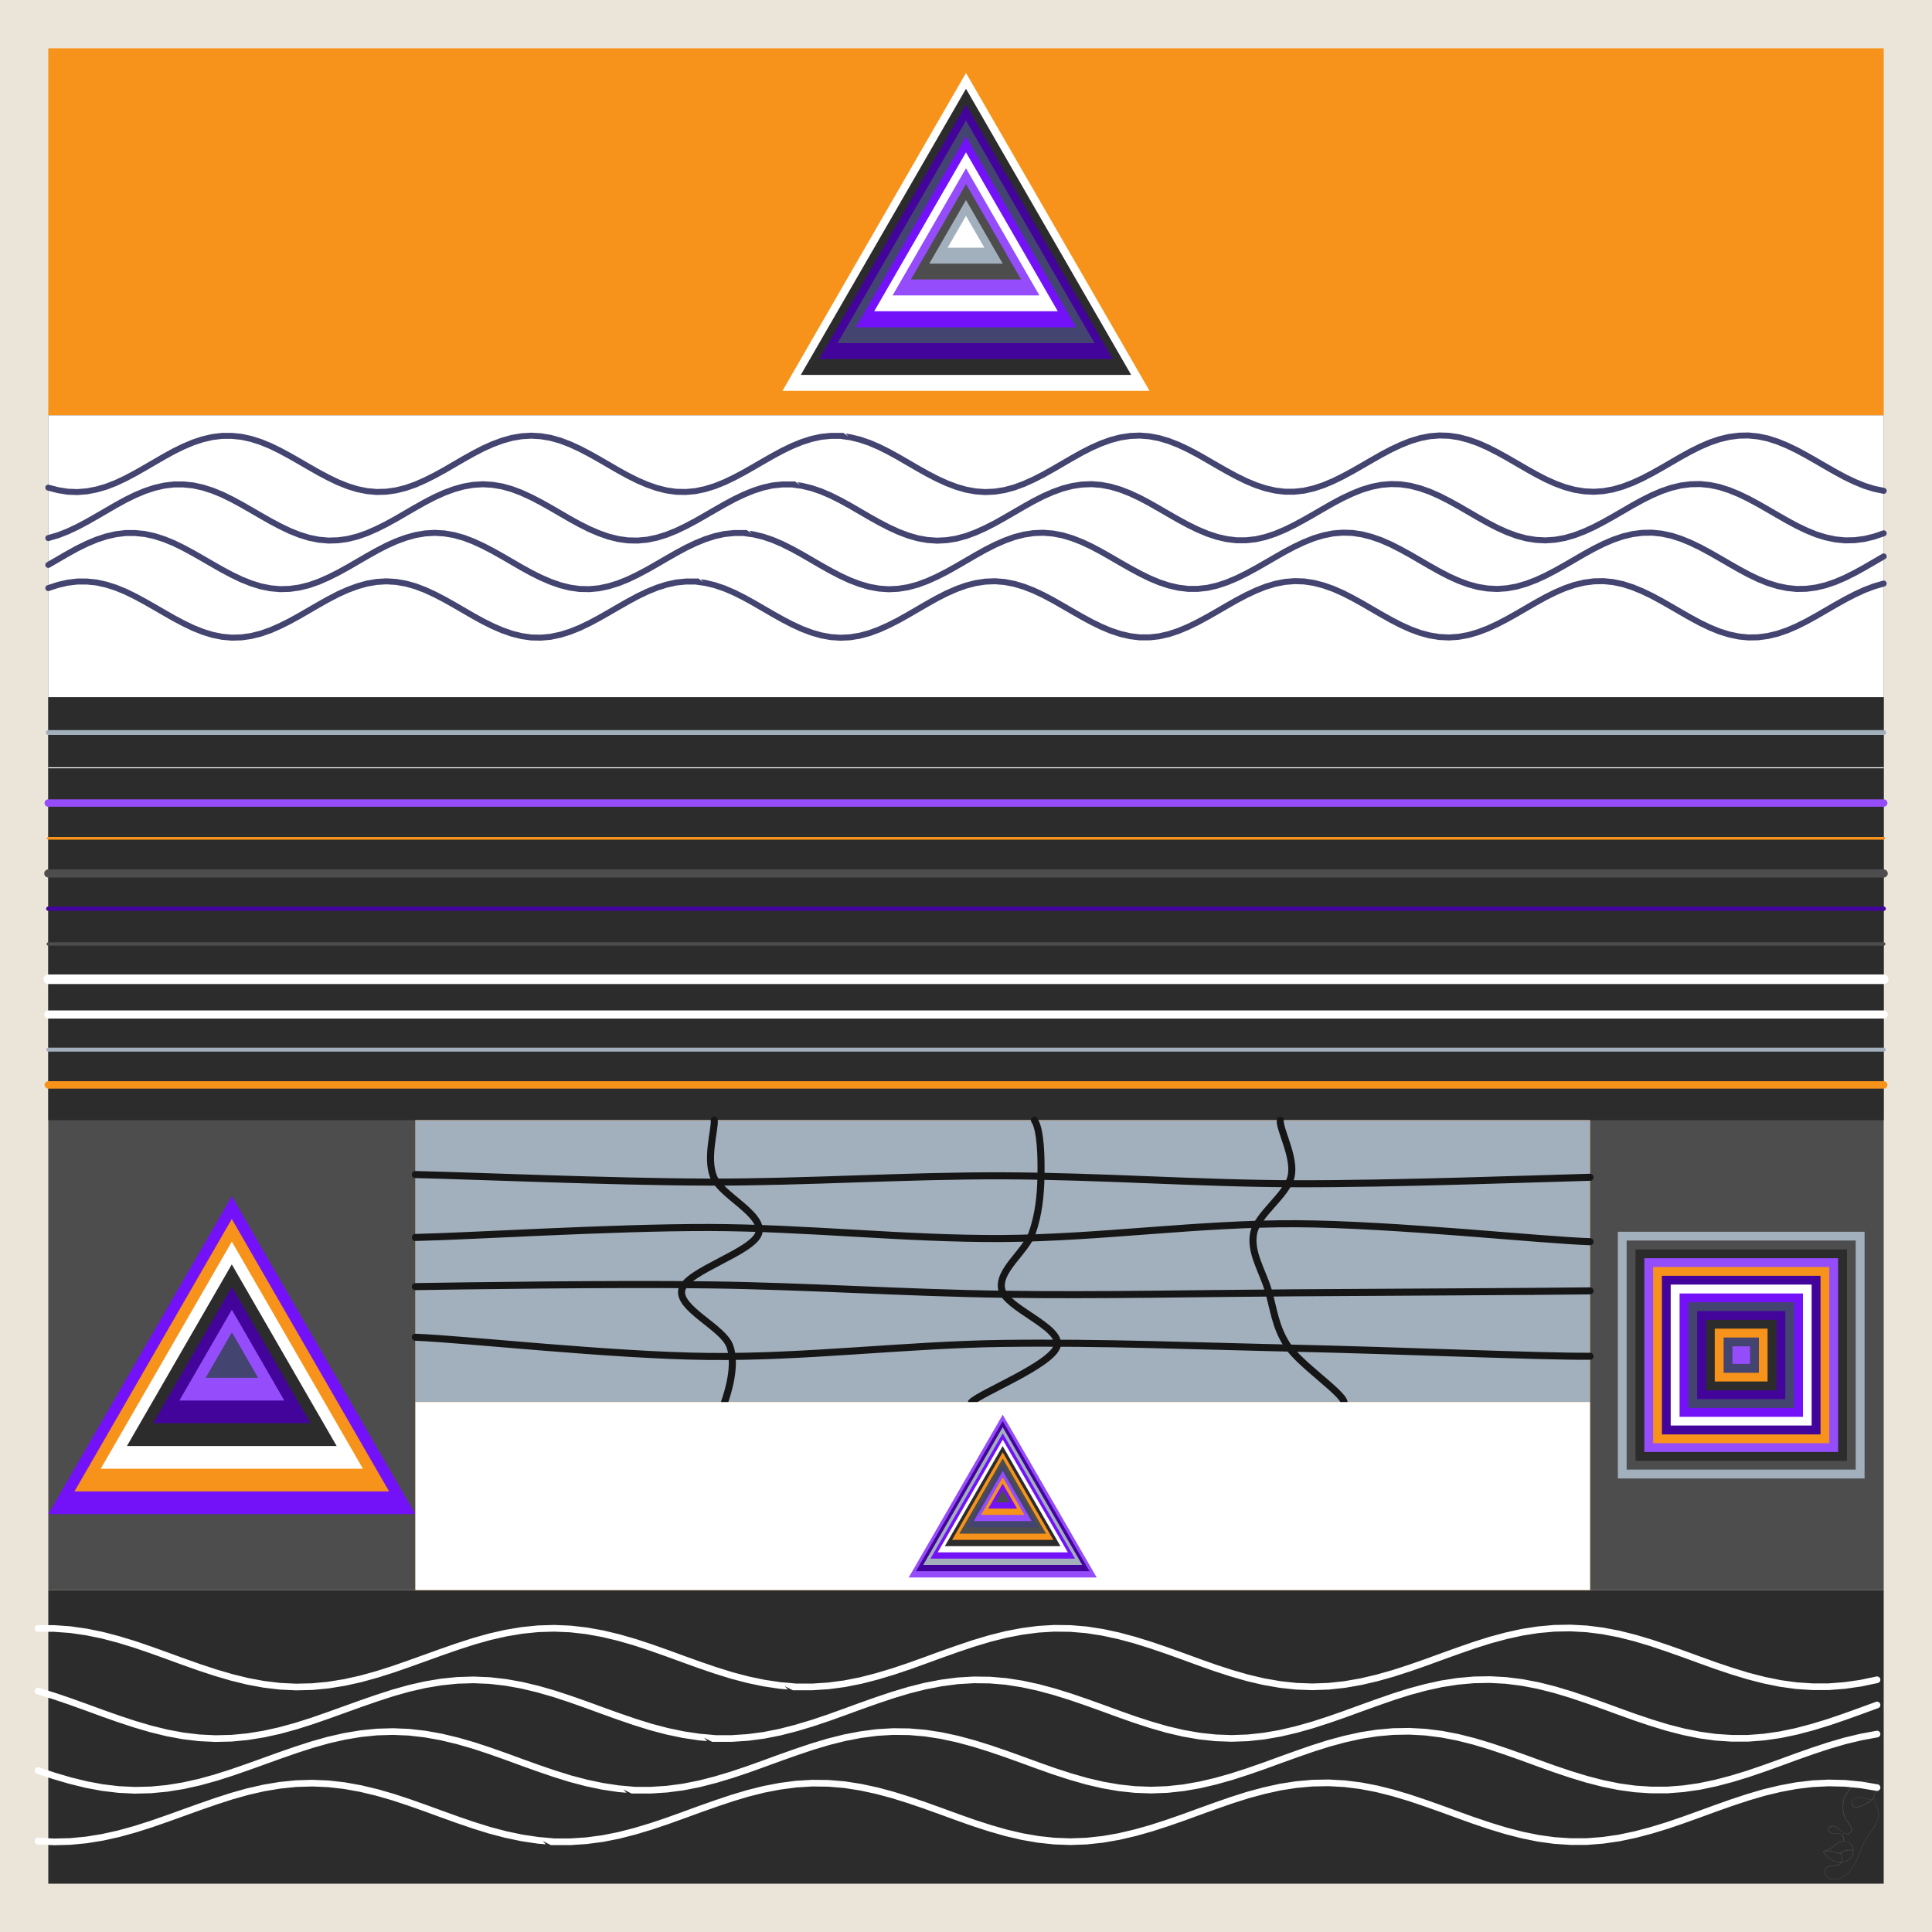 <svg viewBox="0 0 2000 2000" version="1.1" xmlns="http://www.w3.org/2000/svg" id="Camada_1">
  
  <defs>
    <style>
      .st0 {
        fill: #a2afbc;
      }

      .st1 {
        stroke-width: 6.9px;
      }

      .st1, .st2, .st3, .st4, .st5, .st6, .st7, .st8, .st9, .st10, .st11, .st12, .st13, .st14 {
        fill: none;
        stroke-miterlimit: 10;
      }

      .st1, .st2, .st3, .st4, .st6, .st7, .st8, .st9, .st10, .st11, .st12, .st13, .st14 {
        stroke-linecap: round;
      }

      .st1, .st2, .st5, .st10 {
        stroke: #fff;
      }

      .st15 {
        fill: #2c2c2c;
      }

      .st2 {
        stroke-width: 8.4px;
      }

      .st16 {
        fill: #4d4d4d;
      }

      .st3 {
        stroke-width: 5px;
      }

      .st3, .st6 {
        stroke: #a2afbc;
      }

      .st17 {
        fill: #fff;
      }

      .st4 {
        stroke: #161616;
        stroke-width: 7.3px;
      }

      .st6 {
        stroke-width: 4.1px;
      }

      .st18 {
        fill: #f7931a;
      }

      .st19 {
        fill: #43049c;
      }

      .st7 {
        stroke: #444471;
        stroke-width: 6.2px;
      }

      .st8 {
        stroke: #43049c;
        stroke-width: 4.5px;
      }

      .st9 {
        stroke-width: 7.7px;
      }

      .st9, .st13 {
        stroke: #f7931a;
      }

      .st20 {
        fill: #7312f9;
      }

      .st10 {
        stroke-width: 9.9px;
      }

      .st11 {
        stroke-width: 8.4px;
      }

      .st11, .st12 {
        stroke: #4d4d4d;
      }

      .st21 {
        opacity: .2;
      }

      .st22 {
        fill: #954cfa;
      }

      .st23 {
        fill: #444471;
      }

      .st24 {
        fill: #ebe5d9;
      }

      .st25 {
        fill: #aeaeae;
      }

      .st12 {
        stroke-width: 3.5px;
      }

      .st13 {
        stroke-width: 2.8px;
      }

      .st14 {
        stroke: #954cfa;
        stroke-width: 7.7px;
      }
    </style>
  </defs>
  <rect height="2000" width="2000" class="st24"></rect>
  <path d="M50,1646h1900v304H50v-304Z" class="st15"></path>
  <g class="st21">
    <path d="M1916.8,1850.1c5.8-4.9,13.4-7.1,20.8-7.5,2.4-.2,5.1.2,7,1.8,1.4,1.2,1.6,3.4,1.1,5.1-1.1,3.6-4.5,5.8-5.4,9.4-.6,1.9-.1,4,.5,5.9,1.2,3.3,3.3,6.4,3.9,9.9,1,5-.6,10.2-3,14.6-3.7,6.7-9.3,12.3-12.5,19.4-3.4,6.9-5.5,14.4-9.2,21.2-2.6,4.8-6,9.3-10.6,12.4-4,2.6-8.9,4.1-13.6,3.2-3-.6-5.7-2.7-6.6-5.6-.8-2.4-.3-5.5,1.8-7.1,2.3-1.8,5.4-1.7,8.2-1.9,2.3-.1,4.8-.7,6.1-2.7-7.9,0-14.7-5.4-18.5-11.9,2.4-.8,5-1.2,7.1-2.5,3-1.8,5.4-4.4,8.5-6.1,1.7-1,3.6-1.5,5.5-1.8.9-2.7-.1-5.9-2.7-7.3-3.2-1.5-6.9.3-10.2-.9-1.6-.6-2.9-2.3-2.6-4.1.5-2.6,3.5-4.4,6-3.6,4.8,1,7,6.2,11.5,7.8,1.8.6,4.1.5,5.4-1,1.3-1.6,1.3-3.9.4-5.7-1.1-2.3-2.8-4.1-4.2-6.2-3.1-4.8-4.6-10.6-4.2-16.3.4-7.1,3.8-14,9.3-18.6ZM1933.1,1843.8c-5.2.8-10.4,2.4-14.6,5.7-5,3.8-8.6,9.4-9.9,15.5-1.3,5.7-.4,11.9,2.2,17.1,1.3,3.2,4.1,5.5,5.6,8.6.8,1.7,1.1,3.7.3,5.5-.5,1.2-1.7,2.1-3,2.4-2.2.4-4.6-.1-6.3-1.6-1.6-1.2-3.1-2.6-4.5-3.9-1.8-1.5-4.2-2.9-6.7-2.4-1.7.5-3.5,2.2-3.1,4.1.4,1.2,1.5,2,2.7,2.5,3.1,1.2,6.7-.7,9.8.9,2.8,1.4,4.1,4.9,3.2,7.8,2.4,0,4.8.8,6.6,2.4,2.9,2.4,3.9,6.5,3.2,10.1-.8,4-4,7.2-7.7,8.7-1.5.7-3.2.7-4.7,1.2-1.3,1.6-3.1,2.8-5.1,2.9-3.5.6-8-.2-10.5,3-2.8,3.6,0,9.1,4,10.3,4.3,1.5,9.1.4,13-1.7,5.2-3,9.1-7.8,11.9-13.1,4.3-7.9,6.5-16.9,11.1-24.7,3.5-6.4,8.9-11.7,11.9-18.5,1.7-3.8,2.6-8.2,1.6-12.3-.6-3-2.3-5.6-3.4-8.5-.4-1.2-.7-2.5-1.1-3.7-5,4.3-11,7.8-17.5,9.1-1.8.5-3.8-.4-4.8-2-1.7-2.7-.3-6.6,2.5-8,2.8-1.6,6.1-.9,9.1,0,3.4.9,7.3,2,10.6.3-.2-2.2.6-4.4,2-6.2,1.6-2.2,3.8-4.4,3.8-7.3.1-1.9-1.2-3.7-3-4.3-3-.9-6.2-.5-9.2.1ZM1917.7,1864c-1.2,2.1-.4,5.2,1.8,6.3,2.2.8,4.5-.3,6.6-.9,4.3-1.5,8.2-3.9,11.7-6.8-.8,0-1.6.2-2.5.2-4.2.1-8-2.3-12.3-2-2.1.1-4.5,1.1-5.4,3.2ZM1899.3,1910.6c-2.5,2-5,4.2-8.2,5.1,4.2-.1,8.3,1.4,12.3,2.3,2.2.4,3.6-1.7,5.6-2.3,2.9-1,6.1-1.1,9.1-.7-.5-4-3.3-7.8-7.5-8.5-4.2-.6-8.2,1.5-11.4,4ZM1911.1,1915.9c-2.1.3-3.8,1.6-5.5,2.7,2.2,2.5,2.1,6.1.9,9,2.3-.3,4.7-.9,6.6-2.3,3.2-2.2,5.4-5.9,5.1-9.8-2.4.2-4.8,0-7.2.5ZM1887.8,1916.7c1.5,2.2,3.1,4.2,5.1,6,3.5,3.1,8.2,5.2,12.9,4.9,1.3-2.7,1.4-6.3-.8-8.5-.9-.4-2-.3-3-.7-4.6-1.4-9.5-2.7-14.3-1.7Z" class="st25"></path>
  </g>
  <path d="M50,50h1900v380H50V50Z" class="st18"></path>
  <path d="M1000,75.5l-190,329.1h380l-190-329.1h0" class="st17"></path>
  <path d="M1000,91.9l-171,296.2h342l-171-296.2h0" class="st15"></path>
  <path d="M1000,108.4l-152,263.3h304l-152-263.3h0" class="st19"></path>
  <path d="M1000,124.8l-133,230.4h266l-133-230.4h0" class="st23"></path>
  <path d="M1000,141.3l-114,197.5h228l-114-197.5h0" class="st20"></path>
  <path d="M1000,157.7l-95,164.5h190l-95-164.5h0" class="st17"></path>
  <path d="M1000,174.2l-76,131.6h152l-76-131.6h0" class="st22"></path>
  <path d="M1000,190.6l-57,98.7h114l-57-98.7h0" class="st16"></path>
  <path d="M1000,207.1l-38,65.8h76l-38-65.8h0" class="st0"></path>
  <path d="M1000,223.5l-19,32.9h38l-19-32.9h0" class="st17"></path>
  <path d="M50,430h1900v1216H50V430Z" class="st16"></path>
  <path d="M50,430h1900v291.8H50v-291.8Z" class="st17"></path>
  <path d="M50,504.8l10,2.6,10,1.6,10,.4,10-.8,10-1.9,10-2.9,10-3.9,10-4.7,10-5.3,10-5.7,10-5.8,10-5.8,10-5.5,10-4.9,10-4.2,10-3.3,10-2.3,10-1.2h10c0,0,10,1,10,1l10,2.2,10,3.2,10,4.1,10,4.9,10,5.4,10,5.7,10,5.8,10,5.7,10,5.3,10,4.8,10,4,10,3.1,10,2,10,.9,10-.3,10-1.4,10-2.5,10-3.5,10-4.4,10-5,10-5.5,10-5.8,10-5.8,10-5.6,10-5.2,10-4.5,10-3.7,10-2.8,10-1.7,10-.6,10,.6,10,1.7,10,2.8,10,3.8,10,4.6,10,5.2,10,5.6,10,5.8,10,5.8,10,5.5,10,5,10,4.3,10,3.5,10,2.5,10,1.4,10,.2,10-.9,10-2.1,10-3.1,10-4,10-4.8,10-5.3,10-5.7,10-5.8,10-5.7,10-5.4,10-4.8,10-4.1,10-3.2,10-2.2,10-1h10c0,.1,10,1.4,10,1.4l10,2.4,10,3.4,10,4.3,10,5,10,5.5,10,5.8,10,5.8,10,5.6,10,5.2,10,4.6,10,3.8,10,2.9,10,1.8,10,.7,10-.5,10-1.6,10-2.7,10-3.7,10-4.5,10-5.1,10-5.6,10-5.8,10-5.8,10-5.6,10-5.1,10-4.4,10-3.6,10-2.6,10-1.5,10-.4,10,.8,10,1.9,10,3,10,3.9,10,4.7,10,5.3,10,5.7,10,5.8,10,5.7,10,5.4,10,4.9,10,4.2,10,3.3,10,2.3,10,1.2h10s10-1.1,10-1.1l10-2.3,10-3.3,10-4.2,10-4.9,10-5.4,10-5.7,10-5.8,10-5.7,10-5.3,10-4.7,10-4,10-3,10-2,10-.8,10,.3,10,1.5,10,2.6,10,3.5,10,4.4,10,5.1,10,5.5,10,5.8,10,5.8,10,5.6,10,5.2,10,4.5,10,3.7,10,2.7,10,1.6,10,.5,10-.7,10-1.8,10-2.9,10-3.8,10-4.6,10-5.2,10-5.6,10-5.8,10-5.8,10-5.5,10-5,10-4.3,10-3.4,10-2.4,10-1.3,10-.2,10,1,10,2.1,10,3.2,10,4.1,10,4.8,10,5.4,10,5.7,10,5.8,10,5.7,10,5.4,10,4.8,10,4.1,10,3.1,10,2.1" class="st7"></path>
  <path d="M50,557l10-2.9,10-3.9,10-4.7,10-5.3,10-5.7,10-5.8,10-5.8,10-5.5,10-4.9,10-4.2,10-3.3,10-2.3,10-1.2h10c0,0,10,1,10,1l10,2.2,10,3.2,10,4.1,10,4.9,10,5.4,10,5.7,10,5.8,10,5.7,10,5.3,10,4.8,10,4,10,3.1,10,2,10,.9,10-.3,10-1.4,10-2.5,10-3.5,10-4.4,10-5,10-5.5,10-5.8,10-5.8,10-5.6,10-5.2,10-4.5,10-3.7,10-2.8,10-1.7,10-.6,10,.6,10,1.7,10,2.8,10,3.8,10,4.6,10,5.2,10,5.6,10,5.8,10,5.8,10,5.5,10,5,10,4.3,10,3.5,10,2.5,10,1.4,10,.2,10-.9,10-2.1,10-3.1,10-4,10-4.8,10-5.3,10-5.7,10-5.8,10-5.7,10-5.4,10-4.8,10-4.1,10-3.2,10-2.2,10-1h10c0,.1,10,1.4,10,1.4l10,2.4,10,3.4,10,4.3,10,5,10,5.5,10,5.8,10,5.8,10,5.6,10,5.2,10,4.6,10,3.8,10,2.9,10,1.8,10,.7,10-.5,10-1.6,10-2.7,10-3.7,10-4.5,10-5.1,10-5.6,10-5.8,10-5.8,10-5.6,10-5.1,10-4.4,10-3.6,10-2.6,10-1.5,10-.4,10,.8,10,1.9,10,3,10,3.9,10,4.7,10,5.3,10,5.7,10,5.8,10,5.7,10,5.4,10,4.9,10,4.2,10,3.3,10,2.3,10,1.2h10s10-1.1,10-1.1l10-2.3,10-3.3,10-4.2,10-4.9,10-5.4,10-5.7,10-5.8,10-5.7,10-5.3,10-4.7,10-4,10-3,10-2,10-.8,10,.3,10,1.5,10,2.6,10,3.5,10,4.4,10,5.1,10,5.5,10,5.8,10,5.8,10,5.6,10,5.2,10,4.5,10,3.7,10,2.7,10,1.6,10,.5,10-.7,10-1.8,10-2.9,10-3.8,10-4.6,10-5.2,10-5.6,10-5.8,10-5.8,10-5.5,10-5,10-4.3,10-3.4,10-2.4,10-1.3,10-.2,10,1,10,2.1,10,3.2,10,4.1,10,4.8,10,5.4,10,5.7,10,5.8,10,5.7,10,5.4,10,4.8,10,4.1,10,3.1,10,2.1,10,1,10-.2,10-1.3,10-2.4,10-3.4" class="st7"></path>
  <path d="M50,584.8l10-5.8,10-5.8,10-5.5,10-4.9,10-4.2,10-3.3,10-2.3,10-1.2h10c0,0,10,1,10,1l10,2.2,10,3.2,10,4.1,10,4.9,10,5.4,10,5.7,10,5.8,10,5.7,10,5.3,10,4.8,10,4,10,3.1,10,2,10,.9,10-.3,10-1.4,10-2.5,10-3.5,10-4.4,10-5,10-5.5,10-5.8,10-5.8,10-5.6,10-5.2,10-4.5,10-3.7,10-2.8,10-1.7,10-.6,10,.6,10,1.7,10,2.8,10,3.8,10,4.6,10,5.2,10,5.6,10,5.8,10,5.8,10,5.5,10,5,10,4.3,10,3.5,10,2.5,10,1.4,10,.2,10-.9,10-2.1,10-3.1,10-4,10-4.8,10-5.3,10-5.7,10-5.8,10-5.7,10-5.4,10-4.8,10-4.1,10-3.2,10-2.2,10-1h10c0,.1,10,1.4,10,1.4l10,2.4,10,3.4,10,4.3,10,5,10,5.5,10,5.8,10,5.8,10,5.6,10,5.2,10,4.6,10,3.8,10,2.9,10,1.8,10,.7,10-.5,10-1.6,10-2.7,10-3.7,10-4.5,10-5.1,10-5.6,10-5.8,10-5.8,10-5.6,10-5.1,10-4.4,10-3.6,10-2.6,10-1.5,10-.4,10,.8,10,1.9,10,3,10,3.9,10,4.7,10,5.3,10,5.7,10,5.8,10,5.7,10,5.4,10,4.9,10,4.2,10,3.3,10,2.3,10,1.2h10s10-1.1,10-1.1l10-2.3,10-3.3,10-4.2,10-4.9,10-5.4,10-5.7,10-5.8,10-5.7,10-5.3,10-4.7,10-4,10-3,10-2,10-.8,10,.3,10,1.5,10,2.6,10,3.5,10,4.4,10,5.1,10,5.5,10,5.8,10,5.8,10,5.6,10,5.2,10,4.5,10,3.7,10,2.7,10,1.6,10,.5,10-.7,10-1.8,10-2.9,10-3.8,10-4.6,10-5.2,10-5.6,10-5.8,10-5.8,10-5.5,10-5,10-4.3,10-3.4,10-2.4,10-1.3,10-.2,10,1,10,2.1,10,3.2,10,4.1,10,4.8,10,5.4,10,5.7,10,5.8,10,5.7,10,5.4,10,4.8,10,4.1,10,3.1,10,2.1,10,1,10-.2,10-1.3,10-2.4,10-3.4,10-4.3,10-5,10-5.5,10-5.8,10-5.8" class="st7"></path>
  <path d="M50,608.8l10-3.3,10-2.3,10-1.2h10c0,0,10,1,10,1l10,2.2,10,3.2,10,4.1,10,4.9,10,5.4,10,5.7,10,5.8,10,5.7,10,5.3,10,4.8,10,4,10,3.1,10,2,10,.9,10-.3,10-1.4,10-2.5,10-3.5,10-4.4,10-5,10-5.5,10-5.8,10-5.8,10-5.6,10-5.2,10-4.5,10-3.7,10-2.8,10-1.7,10-.6,10,.6,10,1.7,10,2.8,10,3.8,10,4.6,10,5.2,10,5.6,10,5.8,10,5.8,10,5.5,10,5,10,4.3,10,3.5,10,2.5,10,1.4,10,.2,10-.9,10-2.1,10-3.1,10-4,10-4.8,10-5.3,10-5.7,10-5.8,10-5.7,10-5.4,10-4.8,10-4.1,10-3.2,10-2.2,10-1h10c0,.1,10,1.4,10,1.4l10,2.4,10,3.4,10,4.3,10,5,10,5.5,10,5.8,10,5.8,10,5.6,10,5.2,10,4.6,10,3.8,10,2.9,10,1.8,10,.7,10-.5,10-1.6,10-2.7,10-3.7,10-4.5,10-5.1,10-5.6,10-5.8,10-5.8,10-5.6,10-5.1,10-4.4,10-3.6,10-2.6,10-1.5,10-.4,10,.8,10,1.9,10,3,10,3.9,10,4.7,10,5.3,10,5.7,10,5.8,10,5.7,10,5.4,10,4.9,10,4.2,10,3.3,10,2.3,10,1.2h10s10-1.1,10-1.1l10-2.3,10-3.3,10-4.2,10-4.9,10-5.4,10-5.7,10-5.8,10-5.7,10-5.3,10-4.7,10-4,10-3,10-2,10-.8,10,.3,10,1.5,10,2.6,10,3.5,10,4.4,10,5.1,10,5.5,10,5.8,10,5.8,10,5.6,10,5.2,10,4.5,10,3.7,10,2.7,10,1.6,10,.5,10-.7,10-1.8,10-2.9,10-3.8,10-4.6,10-5.2,10-5.6,10-5.8,10-5.8,10-5.5,10-5,10-4.3,10-3.4,10-2.4,10-1.3,10-.2,10,1,10,2.1,10,3.2,10,4.1,10,4.8,10,5.4,10,5.7,10,5.8,10,5.7,10,5.4,10,4.8,10,4.1,10,3.1,10,2.1,10,1,10-.2,10-1.3,10-2.4,10-3.4,10-4.3,10-5,10-5.5,10-5.8,10-5.8,10-5.6,10-5.2,10-4.6,10-3.8,10-2.9" class="st7"></path>
  <path d="M50,721.8h1900v437.8H50v-437.8Z" class="st15"></path>
  <path d="M50,758.3h1900" class="st3"></path>
  <path d="M50,794.8h1900" class="st5"></path>
  <path d="M50,831.3h1900" class="st14"></path>
  <path d="M50,867.8h1900" class="st13"></path>
  <path d="M50,904.2h1900" class="st11"></path>
  <path d="M50,940.7h1900" class="st8"></path>
  <path d="M50,977.2h1900" class="st12"></path>
  <path d="M50,1013.7h1900" class="st10"></path>
  <path d="M50,1050.2h1900" class="st2"></path>
  <path d="M50,1086.6h1900" class="st6"></path>
  <path d="M50,1123.1h1900" class="st9"></path>
  <path d="M240,1238.3l-190,329.1h380l-190-329.1h0" class="st20"></path>
  <path d="M240,1261.8l-162.9,282.1h325.7l-162.9-282.1h0" class="st18"></path>
  <path d="M240,1285.3l-135.7,235.1h271.4l-135.7-235.1h0" class="st17"></path>
  <path d="M240,1308.8l-108.6,188.1h217.1l-108.6-188.1h0" class="st15"></path>
  <path d="M240,1332.3l-81.4,141h162.9l-81.4-141h0" class="st19"></path>
  <path d="M240,1355.8l-54.3,94h108.6l-54.3-94h0" class="st22"></path>
  <path d="M240,1379.3l-27.1,47h54.3l-27.1-47h0" class="st23"></path>
  <path d="M430,1159.6h1216v486.4H430v-486.4Z" class="st18"></path>
  <path d="M430,1159.6h1216v291.8H430v-291.8Z" class="st0"></path>
  <path d="M430,1215.9c50.7,1,202.7,7.6,304,7.8s202.7-6.8,304-6.5c101.3.3,202.7,8,304,8.2,101.3.3,253.3-5.4,304-6.7" class="st4"></path>
  <path d="M430,1281c50.7-.9,202.7-10.5,304-10.3s202.7,12,304,11.4c101.3-.7,202.7-15.8,304-15.3s253.3,17,304,18.6" class="st4"></path>
  <path d="M430,1331.9c50.7-.8,202.7-3.1,304-1.8,101.3,1.3,202.7,8.3,304,9.7,101.3,1.4,202.7-.9,304-1.5s253.3-1.4,304-2" class="st4"></path>
  <path d="M430,1384.3c50.7,1.9,202.7,18.9,304,19.9s202.7-12.1,304-13.5c101.3-1.4,202.7,2.8,304,5,101.3,2.2,253.3,8.7,304,8.3" class="st4"></path>
  <path d="M739.4,1159.6c.8,9.7-8.5,38.9-.8,58.4,7.7,19.5,52.4,38.9,46.9,58.4-5.4,19.5-74.5,38.9-79.6,58.4-5,19.5,42.2,38.9,49.5,58.4,7.3,19.5-1.9,48.6-5.4,58.4" class="st4"></path>
  <path d="M1070.8,1159.6c6.6,9.7,7.2,38.9,6.8,58.4-.4,19.5-2.3,38.9-9.1,58.4-6.8,19.5-35.9,38.9-31.5,58.4,4.3,19.5,62.6,38.9,57.4,58.4-5.2,19.5-79.3,48.6-88.7,58.4" class="st4"></path>
  <path d="M1325.3,1159.6c-.9,9.7,15.8,38.9,11.2,58.4-4.6,19.5-34.7,38.9-38.7,58.4-4,19.5,8.9,38.9,14.8,58.4,5.9,19.5,7.3,38.9,20.4,58.4,13.1,19.5,56.9,48.6,58.4,58.4" class="st4"></path>
  <path d="M430,1451.4h1216v194.6H430v-194.6Z" class="st17"></path>
  <path d="M1038,1464.5l-97.3,168.5h194.6l-97.3-168.5h0" class="st22"></path>
  <path d="M1038,1471l-89.8,155.5h179.6l-89.8-155.5h0" class="st19"></path>
  <path d="M1038,1477.4l-82.3,142.6h164.6l-82.3-142.6h0" class="st0"></path>
  <path d="M1038,1483.9l-74.8,129.6h149.7l-74.8-129.6h0" class="st20"></path>
  <path d="M1038,1490.4l-67.3,116.6h134.7l-67.3-116.6h0" class="st17"></path>
  <path d="M1038,1496.9l-59.9,103.7h119.7l-59.9-103.7h0" class="st15"></path>
  <path d="M1038,1503.4l-52.4,90.7h104.8l-52.4-90.7h0" class="st18"></path>
  <path d="M1038,1509.8l-44.9,77.8h89.8l-44.9-77.8h0" class="st16"></path>
  <path d="M1038,1516.3l-37.4,64.8h74.8l-37.4-64.8h0" class="st23"></path>
  <path d="M1038,1522.8l-29.9,51.8h59.9l-29.9-51.8h0" class="st22"></path>
  <path d="M1038,1529.3l-22.4,38.9h44.9l-22.4-38.9h0" class="st18"></path>
  <path d="M1038,1535.8l-15,25.9h29.9l-15-25.9h0" class="st20"></path>
  <path d="M1038,1542.2l-7.5,13h15l-7.5-13h0" class="st16"></path>
  <g>
    <path d="M1943.1,1850.5l-16.7-2.8-16.7-1.6-16.7-.4-16.7.8-16.7,2-16.7,3.1-16.7,4-16.7,4.9-16.7,5.5-16.7,5.9-16.7,6.1-16.7,6-16.7,5.7-16.7,5.1-16.7,4.4-16.7,3.5-16.7,2.4-16.7,1.3h-16.7c0,0-16.7-1.1-16.7-1.1l-16.7-2.3-16.7-3.4-16.7-4.3-16.7-5.1-16.7-5.6-16.7-6-16.7-6.1-16.7-5.9-16.7-5.6-16.7-5-16.7-4.2-16.7-3.2-16.7-2.1-16.7-.9-16.7.3-16.7,1.5-16.7,2.6-16.7,3.7-16.7,4.5-16.7,5.3-16.7,5.8-16.7,6-16.7,6.1-16.7,5.8-16.7,5.4-16.7,4.7-16.7,3.9-16.7,2.9-16.7,1.8-16.7.6-16.7-.6-16.7-1.8-16.7-2.9-16.7-3.9-16.7-4.8-16.7-5.4-16.7-5.9-16.7-6.1-16.7-6-16.7-5.7-16.7-5.2-16.7-4.5-16.7-3.6-16.7-2.6-16.7-1.4-16.7-.2-16.7,1-16.7,2.2-16.7,3.2-16.7,4.2-16.7,5-16.7,5.6-16.7,5.9-16.7,6.1-16.7,6-16.7,5.6-16.7,5-16.7,4.3-16.7,3.3-16.7,2.2-16.7,1.1h-16.7c0-.1-16.7-1.5-16.7-1.5l-16.7-2.5-16.7-3.5-16.7-4.4-16.7-5.2-16.7-5.7-16.7-6-16.7-6.1-16.7-5.9-16.7-5.5-16.7-4.8-16.7-4-16.7-3-16.7-1.9-16.7-.7-16.7.5-16.7,1.7-16.7,2.8-16.7,3.8-16.7,4.7-16.7,5.4-16.7,5.8-16.7,6-16.7,6-16.7,5.8-16.7,5.3-16.7,4.6-16.7,3.7-16.7,2.7-16.7,1.6-16.7.4-16.7-.8" class="st1"></path>
    <path d="M1943.1,1795.1l-16.7,3.1-16.7,4-16.7,4.9-16.7,5.5-16.7,5.9-16.7,6.1-16.7,6-16.7,5.7-16.7,5.1-16.7,4.4-16.7,3.5-16.7,2.4-16.7,1.3h-16.7c0,0-16.7-1.1-16.7-1.1l-16.7-2.3-16.7-3.4-16.7-4.3-16.7-5.1-16.7-5.6-16.7-6-16.7-6.1-16.7-5.9-16.7-5.6-16.7-5-16.7-4.2-16.7-3.2-16.7-2.1-16.7-.9-16.7.3-16.7,1.5-16.7,2.6-16.7,3.7-16.7,4.5-16.7,5.3-16.7,5.8-16.7,6-16.7,6.1-16.7,5.8-16.7,5.4-16.7,4.7-16.7,3.9-16.7,2.9-16.7,1.8-16.7.6-16.7-.6-16.7-1.8-16.7-2.9-16.7-3.9-16.7-4.8-16.7-5.4-16.7-5.9-16.7-6.1-16.7-6-16.7-5.7-16.7-5.2-16.7-4.5-16.7-3.6-16.7-2.6-16.7-1.4-16.7-.2-16.7,1-16.7,2.2-16.7,3.2-16.7,4.2-16.7,5-16.7,5.6-16.7,5.9-16.7,6.1-16.7,6-16.7,5.6-16.7,5-16.7,4.3-16.7,3.3-16.7,2.2-16.7,1.1h-16.7c0-.1-16.7-1.5-16.7-1.5l-16.7-2.5-16.7-3.5-16.7-4.4-16.7-5.2-16.7-5.7-16.7-6-16.7-6.1-16.7-5.9-16.7-5.5-16.7-4.8-16.7-4-16.7-3-16.7-1.9-16.7-.7-16.7.5-16.7,1.7-16.7,2.8-16.7,3.8-16.7,4.7-16.7,5.4-16.7,5.8-16.7,6-16.7,6-16.7,5.8-16.7,5.3-16.7,4.6-16.7,3.7-16.7,2.7-16.7,1.6-16.7.4-16.7-.8-16.7-2-16.7-3.1-16.7-4.1-16.7-4.9-16.7-5.5" class="st1"></path>
    <path d="M1943.1,1765l-16.7,6.1-16.7,6-16.7,5.7-16.7,5.1-16.7,4.4-16.7,3.5-16.7,2.4-16.7,1.3h-16.7c0,0-16.7-1.1-16.7-1.1l-16.7-2.3-16.7-3.4-16.7-4.3-16.7-5.1-16.7-5.6-16.7-6-16.7-6.1-16.7-5.9-16.7-5.6-16.7-5-16.7-4.2-16.7-3.2-16.7-2.1-16.7-.9-16.7.3-16.7,1.5-16.7,2.6-16.7,3.7-16.7,4.5-16.7,5.3-16.7,5.8-16.7,6-16.7,6.1-16.7,5.8-16.7,5.4-16.7,4.7-16.7,3.9-16.7,2.9-16.7,1.8-16.7.6-16.7-.6-16.7-1.8-16.7-2.9-16.7-3.9-16.7-4.8-16.7-5.4-16.7-5.9-16.7-6.1-16.7-6-16.7-5.7-16.7-5.2-16.7-4.5-16.7-3.6-16.7-2.6-16.7-1.4-16.7-.2-16.7,1-16.7,2.2-16.7,3.2-16.7,4.2-16.7,5-16.7,5.6-16.7,5.9-16.7,6.1-16.7,6-16.7,5.6-16.7,5-16.7,4.3-16.7,3.3-16.7,2.2-16.7,1.1h-16.7c0-.1-16.7-1.5-16.7-1.5l-16.7-2.5-16.7-3.5-16.7-4.4-16.7-5.2-16.7-5.7-16.7-6-16.7-6.1-16.7-5.9-16.7-5.5-16.7-4.8-16.7-4-16.7-3-16.7-1.9-16.7-.7-16.7.5-16.7,1.7-16.7,2.8-16.7,3.8-16.7,4.7-16.7,5.4-16.7,5.8-16.7,6-16.7,6-16.7,5.8-16.7,5.3-16.7,4.6-16.7,3.7-16.7,2.7-16.7,1.6-16.7.4-16.7-.8-16.7-2-16.7-3.1-16.7-4.1-16.7-4.9-16.7-5.5-16.7-5.9-16.7-6.1-16.7-6-16.7-5.7-16.7-5.1" class="st1"></path>
    <path d="M1943.1,1738.9l-16.7,3.5-16.7,2.4-16.7,1.3h-16.7c0,0-16.7-1.1-16.7-1.1l-16.7-2.3-16.7-3.4-16.7-4.3-16.7-5.1-16.7-5.6-16.7-6-16.7-6.1-16.7-5.9-16.7-5.6-16.7-5-16.7-4.2-16.7-3.2-16.7-2.1-16.7-.9-16.7.3-16.7,1.5-16.7,2.6-16.7,3.7-16.7,4.5-16.7,5.3-16.7,5.8-16.7,6-16.7,6.1-16.7,5.8-16.7,5.4-16.7,4.7-16.7,3.9-16.7,2.9-16.7,1.8-16.7.6-16.7-.6-16.7-1.8-16.7-2.9-16.7-3.9-16.7-4.8-16.7-5.4-16.7-5.9-16.7-6.1-16.7-6-16.7-5.7-16.7-5.2-16.7-4.5-16.7-3.6-16.7-2.6-16.7-1.4-16.7-.2-16.7,1-16.7,2.2-16.7,3.2-16.7,4.2-16.7,5-16.7,5.6-16.7,5.9-16.7,6.1-16.7,6-16.7,5.6-16.7,5-16.7,4.3-16.7,3.3-16.7,2.2-16.7,1.1h-16.7c0-.1-16.7-1.5-16.7-1.5l-16.7-2.5-16.7-3.5-16.7-4.4-16.7-5.2-16.7-5.7-16.7-6-16.7-6.1-16.7-5.9-16.7-5.5-16.7-4.8-16.7-4-16.7-3-16.7-1.9-16.7-.7-16.7.5-16.7,1.7-16.7,2.8-16.7,3.8-16.7,4.7-16.7,5.4-16.7,5.8-16.7,6-16.7,6-16.7,5.8-16.7,5.3-16.7,4.6-16.7,3.7-16.7,2.7-16.7,1.6-16.7.4-16.7-.8-16.7-2-16.7-3.1-16.7-4.1-16.7-4.9-16.7-5.5-16.7-5.9-16.7-6.1-16.7-6-16.7-5.7-16.7-5.1-16.7-4.4-16.7-3.4-16.7-2.4-16.7-1.2h-16.7" class="st1"></path>
  </g>
  <g>
    <path d="M1674.8,1275.1h255.4v255.4h-255.4v-255.4Z" class="st0"></path>
    <path d="M1683.9,1284.2h237.1v237.1h-237.1v-237.1Z" class="st16"></path>
    <path d="M1693.1,1293.4h218.9v218.9h-218.9v-218.9Z" class="st15"></path>
    <path d="M1702.2,1302.5h200.6v200.6h-200.6v-200.6Z" class="st22"></path>
    <path d="M1711.3,1311.6h182.4v182.4h-182.4v-182.4Z" class="st18"></path>
    <path d="M1720.4,1320.7h164.2v164.2h-164.2v-164.2Z" class="st19"></path>
    <path d="M1729.5,1329.8h145.9v145.9h-145.9v-145.9Z" class="st17"></path>
    <path d="M1738.7,1339h127.7v127.7h-127.7v-127.7Z" class="st20"></path>
    <path d="M1747.8,1348.1h109.4v109.4h-109.4v-109.4Z" class="st23"></path>
    <path d="M1756.9,1357.2h91.2v91.2h-91.2v-91.2Z" class="st19"></path>
    <path d="M1766,1366.3h73v73h-73v-73Z" class="st15"></path>
    <path d="M1775.1,1375.4h54.7v54.7h-54.7v-54.7Z" class="st18"></path>
    <path d="M1784.3,1384.6h36.5v36.5h-36.5v-36.5Z" class="st23"></path>
    <path d="M1793.4,1393.7h18.2v18.2h-18.2v-18.2Z" class="st22"></path>
  </g>
</svg>